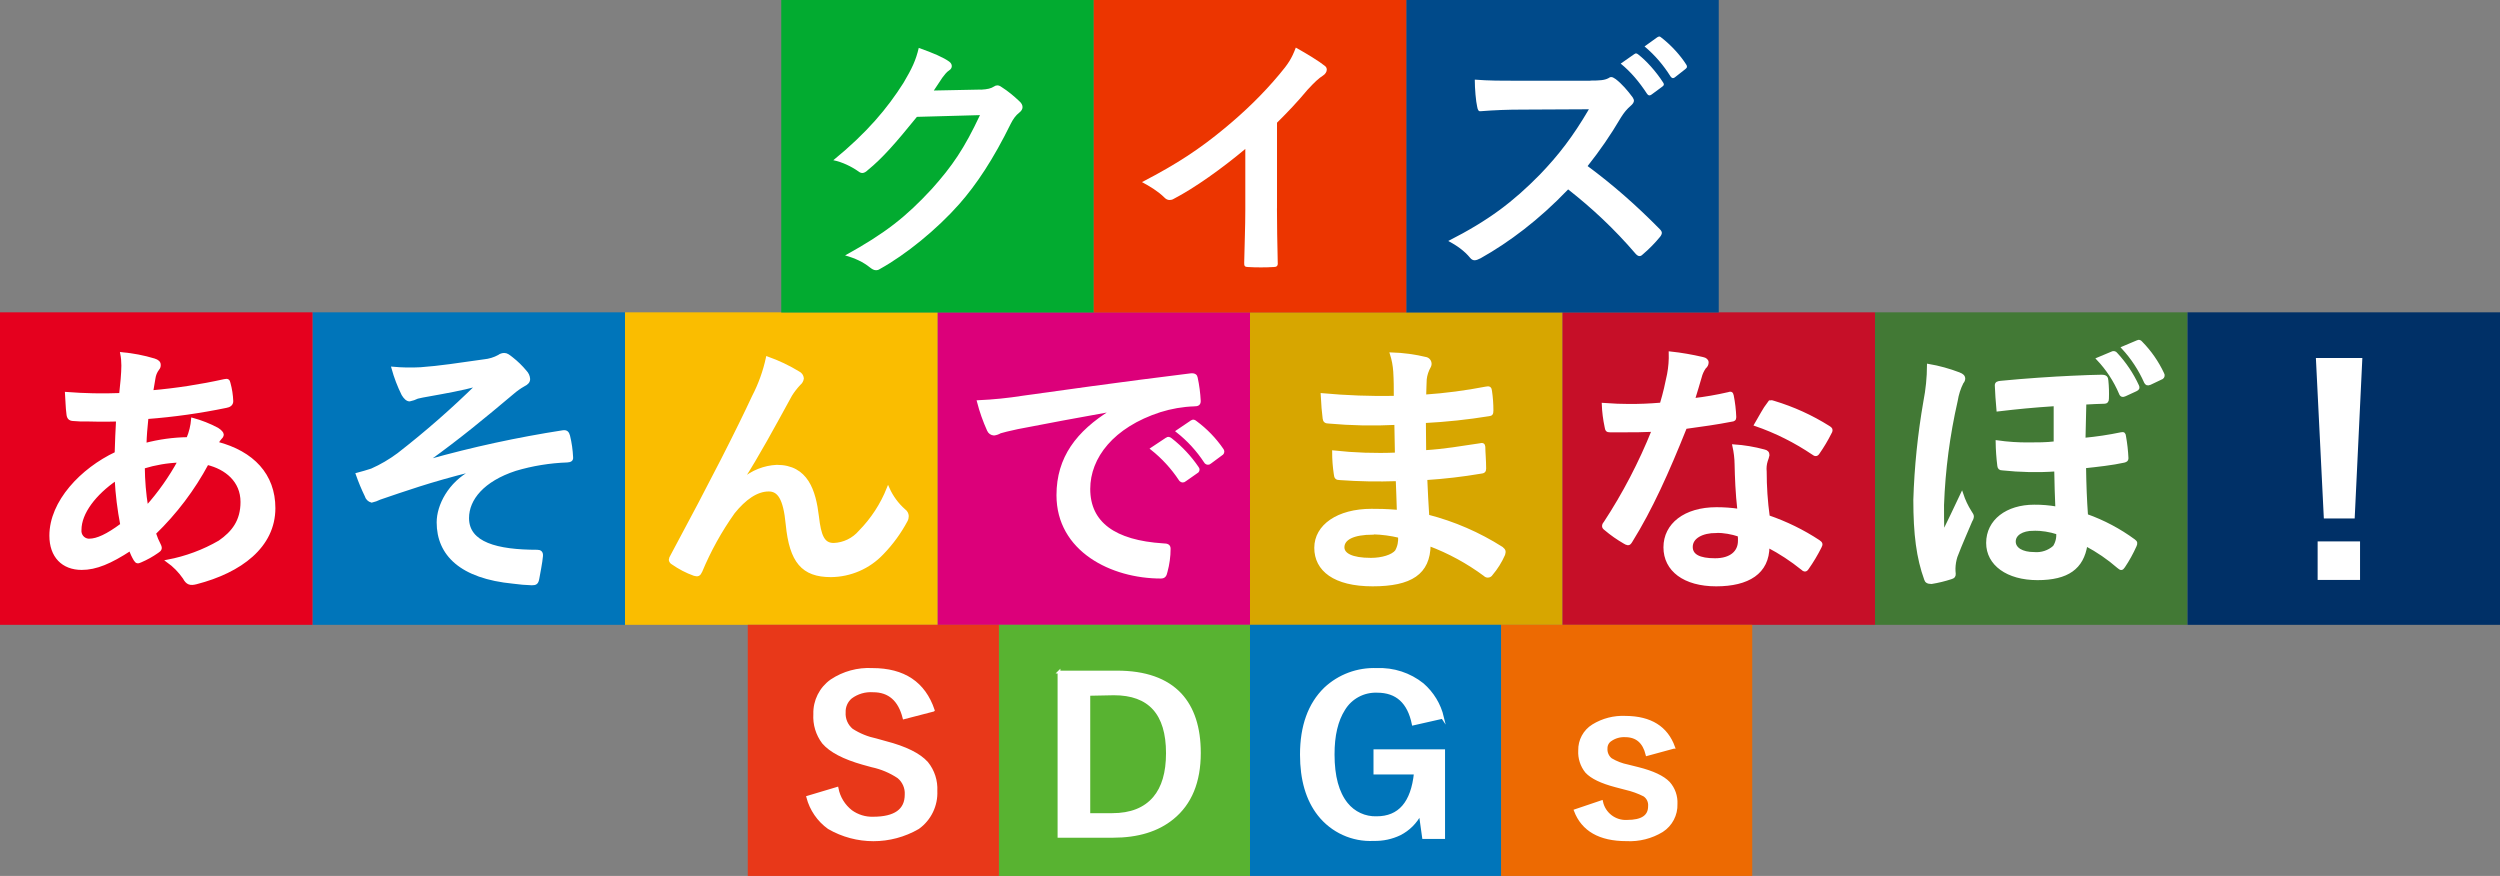 <?xml version="1.0" encoding="UTF-8"?><svg id="_レイヤー_1" xmlns="http://www.w3.org/2000/svg" viewBox="0 0 448 156.97"><rect x="0" y="0" width="448" height="156.97" fill="#808080" stroke="none"/><defs><style>.cls-1{fill:#fabd00;}.cls-2{fill:#004a8a;}.cls-3{fill:#003067;}.cls-4{fill:#02ab30;}.cls-5{fill:#0075ba;}.cls-6{fill:#ed6a02;}.cls-7{fill:#ec3500;}.cls-8,.cls-9{fill:#fff;}.cls-10{fill:#e83819;}.cls-11{fill:#c60f28;}.cls-12{fill:#e5001e;}.cls-13{fill:#dc007a;}.cls-14{fill:#d7a600;}.cls-15{fill:#427935;}.cls-16{fill:#58b331;}.cls-9{stroke:#fff;stroke-miterlimit:10;stroke-width:.5px;}</style></defs><rect class="cls-13" x="168" y="55.97" width="56" height="56"/><rect class="cls-14" x="224" y="55.97" width="56" height="56"/><rect class="cls-11" x="280" y="55.97" width="56" height="56"/><rect class="cls-1" x="112" y="55.97" width="56" height="56"/><rect class="cls-5" x="56" y="55.97" width="56" height="56"/><rect class="cls-12" y="55.97" width="56" height="56"/><rect class="cls-15" x="336" y="55.97" width="56" height="56"/><rect class="cls-3" x="392" y="55.97" width="56" height="56"/><rect class="cls-5" x="224" y="111.97" width="45" height="45"/><rect class="cls-6" x="269" y="111.97" width="45" height="45"/><rect class="cls-16" x="179" y="111.97" width="45" height="45"/><rect class="cls-10" x="134" y="111.97" width="45" height="45"/><path class="cls-9" d="m199.17,73.52c-6.1,1.09-11.45,2.09-16.8,3.13-1.9.43-2.4.53-3.15.76-.34.2-.71.33-1.1.38-.44-.02-.83-.3-1-.71-.74-1.65-1.35-3.36-1.8-5.11,2.68-.12,5.35-.39,8-.81,6.15-.85,17.15-2.42,30-4,.75-.1,1,.19,1.05.52.3,1.38.48,2.77.55,4.18,0,.57-.3.71-.95.71-2.07.07-4.12.43-6.1,1.05-8.5,2.75-12.75,8.31-12.75,14,0,6.13,4.6,9.45,13.3,10,.8,0,1.1.19,1.1.72,0,1.38-.19,2.75-.55,4.08-.15.71-.35,1-.95,1-8.8,0-18.45-4.8-18.45-14.68,0-6.74,3.55-11.3,9.6-15.06v-.16Zm9.9,5.13c.25-.19.45-.14.75.09,1.84,1.44,3.45,3.16,4.76,5.09.18.19.17.48-.01.66-.04.04-.09.07-.15.1l-2.1,1.47c-.22.21-.56.2-.76-.02-.03-.04-.06-.08-.09-.12-1.38-2.09-3.09-3.95-5.05-5.51l2.65-1.76Zm4.45-3.09c.3-.19.45-.14.75.1,1.84,1.36,3.44,3.01,4.73,4.89.2.21.2.55-.01.75-.04.04-.09.08-.15.1l-2,1.48c-.21.21-.54.2-.75,0-.04-.04-.08-.09-.1-.14-1.36-2.08-3.05-3.92-5-5.46l2.53-1.71Z"/><path class="cls-9" d="m133.1,85.97c1.71-1.46,3.86-2.31,6.1-2.42,5.4,0,6.75,4.42,7.3,9,.4,3.46,1,5,2.9,5,1.82-.07,3.52-.9,4.7-2.28,2.18-2.22,3.9-4.85,5.05-7.74.67,1.51,1.66,2.85,2.9,3.94.33.23.53.6.55,1,0,.28-.06.56-.2.81-1.15,2.16-2.6,4.14-4.3,5.89-2.39,2.53-5.72,3.97-9.2,4-5.05,0-7.2-2.52-7.85-9.22-.45-4.75-1.55-6.13-3.3-6.13-2.15,0-4.3,1.52-6.3,4-2.34,3.29-4.3,6.83-5.85,10.55-.3.66-.55.76-1.2.57-1.37-.49-2.66-1.17-3.85-2-.24-.12-.41-.35-.45-.61.02-.24.11-.47.25-.67,7.3-13.58,11.9-22.66,14.65-28.59,1.14-2.19,1.98-4.53,2.5-6.94,1.95.69,3.83,1.58,5.6,2.66.39.19.66.57.7,1-.04.39-.24.75-.55,1-.58.61-1.1,1.28-1.55,2-3.2,5.84-5.9,10.83-8.65,15.11l.05.07Z"/><path class="cls-9" d="m84.5,84.3c-7.45,1.85-12.2,3.56-16.45,5-.46.23-.95.41-1.45.52-.49-.13-.87-.51-1-1-.61-1.25-1.14-2.54-1.6-3.85,1.1-.29,1.55-.43,2.6-.76,1.7-.75,3.31-1.7,4.8-2.81,4.97-3.86,9.71-8.01,14.2-12.43-3,.81-5.75,1.28-8.9,1.85-.75.14-1.15.19-1.9.38-.44.22-.91.38-1.4.48-.45,0-.85-.43-1.2-1-.75-1.51-1.35-3.09-1.8-4.71,1.65.15,3.3.18,4.95.09,3.35-.23,7-.8,11.4-1.42.93-.09,1.83-.36,2.65-.81.27-.21.61-.32.95-.33.45,0,.75.24,1.35.71.9.7,1.72,1.5,2.45,2.38.35.36.57.83.6,1.33,0,.47-.3.8-.9,1.09-.71.4-1.38.88-2,1.42-5.2,4.37-9.45,7.89-15.15,12l.1.15c7.92-2.23,15.97-3.97,24.1-5.23.65-.09.85.24,1,.76.31,1.26.49,2.55.55,3.85.05.47-.25.62-.8.66-3.15.11-6.28.62-9.3,1.52-5.8,1.9-8.55,5.28-8.55,8.7,0,4.56,5.25,5.93,12.5,5.93.5,0,.8.24.75.86-.1,1.19-.5,3.13-.65,4s-.4,1-1.1,1c-1.1-.03-2.21-.13-3.3-.28-9.4-.9-13.5-5-13.5-10.74,0-3,2-7,6.1-9.16l-.1-.15Z"/><path class="cls-9" d="m27.65,64.49c.6.19.9.48.9.86.03.28-.06.55-.25.76-.38.5-.62,1.09-.7,1.71-.15.85-.25,1.57-.4,2.37,4.37-.38,8.72-1.05,13-2,.6-.14.75,0,.85.47.29,1.05.46,2.14.5,3.23,0,.62-.5.86-1,.95-4.68.97-9.43,1.64-14.2,2-.2,2-.3,3.13-.35,4.8,2.5-.66,5.07-1.02,7.65-1.05.47-1.1.75-2.28.85-3.47,1.54.42,3.04,1.01,4.45,1.76.6.38.9.76.9,1-.02.22-.13.43-.3.57-.26.28-.48.6-.65.95,6.4,1.67,10.2,5.71,10.2,11.65,0,6.88-6,11.35-13.9,13.39-1.1.29-1.65.14-2.2-.9-.8-1.16-1.8-2.18-2.95-3,3.27-.62,6.42-1.79,9.3-3.46,2.4-1.67,4-3.71,4-7.13,0-3.8-2.85-6.08-6.2-6.89-2.48,4.63-5.67,8.85-9.45,12.5.24.74.54,1.45.9,2.14.3.61.1.85-.4,1.18-.94.66-1.94,1.22-3,1.67-.5.23-.7.23-1-.24-.35-.58-.64-1.2-.85-1.85-3.55,2.32-6.15,3.42-8.7,3.42-3.4,0-5.55-2.19-5.55-5.89,0-6.08,5.55-11.88,11.7-14.78.05-2,.15-4.13.25-5.93-2.95.09-4.3,0-5.15,0-.95.03-1.9,0-2.85-.09-.55-.05-.85-.29-.9-1.09-.15-1.05-.15-2.28-.25-3.61,3.23.25,6.47.32,9.7.19.2-1.71.4-3.85.4-5.18,0-.72-.06-1.44-.2-2.14,1.98.18,3.94.55,5.85,1.13Zm-13.3,30.48c-.09.91.56,1.72,1.47,1.81.06,0,.12,0,.18,0,1.4,0,3.25-.85,5.8-2.75-.52-2.7-.86-5.43-1-8.17-3.8,2.61-6.45,6.03-6.45,9.1Zm17.75-12.33c-2.17.08-4.32.45-6.4,1.09.02,2.39.22,4.77.6,7.13,2.24-2.51,4.19-5.27,5.8-8.22Z"/><path class="cls-9" d="m250.37,85.97c-3.43.12-6.87.06-10.3-.19-.55,0-.75-.19-.8-.81-.2-1.32-.3-2.66-.3-4,3.73.41,7.5.54,11.25.38-.05-1.8-.05-3.66-.1-5.46-4,.2-8.01.12-12-.24-.55,0-.8-.19-.85-.66-.15-1.19-.25-2.33-.35-4.28,4.35.4,8.73.56,13.1.48,0-1.76,0-3-.1-4.61-.07-1.08-.27-2.15-.6-3.18,2.12.06,4.24.35,6.3.85.52.18.8.75.62,1.27-.02.06-.04.11-.07.16-.4.7-.66,1.48-.75,2.28-.05.95-.05,1.61-.1,3,3.68-.25,7.33-.73,10.95-1.43.6-.14.8,0,.85.57.17,1.15.25,2.31.25,3.47,0,.62-.15.71-.55.76-3.82.62-7.68,1.03-11.55,1.23,0,1.9.05,3.66.05,5.37,3.8-.24,6.2-.71,9.8-1.23.6-.15.75-.05.8.38,0,.9.15,2.47.15,3.89,0,.48-.2.62-.75.67-3.25.55-6.52.93-9.8,1.14.1,2.18.2,4.51.35,6.69,4.69,1.21,9.16,3.15,13.25,5.75.5.43.5.57.35,1.14-.56,1.27-1.3,2.46-2.2,3.52-.13.23-.38.38-.65.38-.21,0-.41-.09-.55-.24-3.05-2.26-6.4-4.09-9.95-5.42-.05,5.13-3.3,7.22-10.15,7.22s-10.2-2.7-10.2-6.65,4-6.74,10-6.74c1.25,0,2.45,0,4.8.19-.05-2.14-.15-4.09-.2-5.65Zm-4.3,9.59c-3.65,0-5.4,1-5.4,2.52,0,1.23,1.5,2.14,5,2.14,2,0,3.85-.57,4.55-1.43.46-.81.65-1.74.55-2.66-1.54-.37-3.12-.58-4.7-.62v.05Z"/><path class="cls-9" d="m309.69,70.53c.45-.15.65-.15.75.38.25,1.27.4,2.55.45,3.84,0,.43-.2.53-.6.57-2.7.53-5.15.86-8.25,1.29-3.2,8-6.15,14.58-9.75,20.37-.2.34-.35.48-.55.48-.22-.03-.42-.12-.6-.24-1.22-.7-2.38-1.51-3.45-2.42-.25-.19-.35-.33-.35-.52,0-.21.1-.42.25-.57,3.43-5.23,6.32-10.78,8.65-16.58-1.9.09-3.45.09-5,.09h-2.75c-.5,0-.6-.15-.7-.77-.28-1.32-.45-2.65-.5-4,2,.14,3.2.19,4.65.19,1.95,0,3.45-.05,5.75-.24.6-2,.95-3.61,1.3-5.32.24-1.27.34-2.56.3-3.85,1.97.21,3.92.55,5.85,1,.5.09.8.38.8.71,0,.35-.17.69-.45.9-.37.53-.65,1.13-.8,1.76-.35,1.14-.75,2.61-1.2,4,2.08-.24,4.15-.6,6.2-1.07Zm1.4,12.73c-.01-1.14-.15-2.27-.4-3.38,1.84.12,3.67.43,5.45.91.45.09.7.33.7.76-.07.34-.17.68-.3,1-.2.63-.27,1.29-.2,1.95,0,2.7.18,5.4.55,8.08,3.17,1.09,6.2,2.57,9,4.41.5.34.55.53.3,1-.67,1.34-1.44,2.63-2.3,3.85-.15.24-.3.33-.45.33-.2-.03-.37-.13-.5-.28-1.9-1.53-3.94-2.87-6.1-4,0,4.75-3.6,6.93-9.3,6.93s-9.2-2.66-9.2-6.74,3.6-6.94,9.25-6.94c1.34,0,2.68.09,4,.29-.35-3.04-.45-5.94-.5-8.17Zm-3.55,12c-2.5,0-4.45,1-4.45,2.75,0,1.52,1.4,2.28,4.25,2.28s4.35-1.38,4.35-3.37c.02-.33,0-.67-.05-1-1.32-.44-2.71-.68-4.1-.69v.03Zm9.3-22.85c.3-.48.55-.53,1.05-.33,3.45,1.04,6.75,2.54,9.8,4.46.3.19.45.33.45.52,0,.21-.08.4-.2.57-.61,1.22-1.32,2.4-2.1,3.52-.15.24-.3.33-.45.33-.17,0-.33-.08-.45-.19-3.21-2.17-6.69-3.92-10.35-5.18.85-1.45,1.6-2.88,2.25-3.73v.03Z"/><path class="cls-9" d="m351.07,66.97c.6.24.85.48.85.91-.02.25-.13.48-.3.66-.52,1.03-.87,2.14-1.05,3.28-1.4,6.13-2.22,12.38-2.45,18.67,0,1,0,3.46.05,5.13,1.1-2.28,2.05-4.18,3.4-7.08.37,1.12.87,2.19,1.5,3.18.3.43.4.62.4.86-.03.29-.14.56-.3.8-.55,1.33-1.75,4-2.65,6.37-.21.68-.33,1.38-.35,2.09,0,.33.01.67.05,1,0,.38-.1.57-.6.71-1.14.37-2.31.66-3.5.85-.7,0-.95-.23-1.05-.57-1.4-3.84-1.95-8.12-1.95-14.25.18-5.91.79-11.79,1.8-17.61.42-2.15.64-4.32.65-6.51,1.88.32,3.72.83,5.5,1.51Zm17.2,5.56c-4.3.29-6.6.52-10.25.95-.15-1.71-.25-3-.3-4.42,0-.43.3-.52.85-.57,4.2-.42,9.45-.76,12.6-.9,2.05-.09,4.3-.19,5.4-.19.85,0,.95.29,1,.81.11,1.07.14,2.15.1,3.23,0,.47-.2.66-.55.66-1.05,0-2.2.1-3.5.15-.05,2-.1,4.32-.15,6.46,2.23-.21,4.45-.54,6.65-1,.45-.1.55.05.6.43.24,1.32.39,2.66.45,4,0,.33-.2.42-.55.52-2.1.47-4.8.76-7.05,1,.05,3.23.15,5.94.35,8.7,3.04,1.08,5.9,2.6,8.5,4.51.4.28.4.52.2.95-.58,1.29-1.26,2.53-2.05,3.7-.15.24-.3.38-.45.38s-.3-.14-.55-.33c-1.76-1.53-3.69-2.85-5.75-3.94-.65,4.13-3.3,6.08-8.7,6.08s-8.95-2.61-8.95-6.41c0-4,3.5-6.61,8.35-6.61,1.36-.01,2.71.1,4.05.34-.1-2.43-.15-4-.2-6.8-3.18.22-6.38.15-9.55-.19-.45,0-.6-.19-.65-.57-.18-1.43-.28-2.88-.3-4.32,1.89.27,3.79.4,5.7.38,1.55,0,3.1,0,4.7-.19v-6.81Zm-3.85,22.33c-2.1,0-3.45.9-3.45,2.18s1.35,2.14,3.55,2.14c1.31.12,2.62-.31,3.6-1.19.47-.73.68-1.6.6-2.47-1.39-.45-2.84-.68-4.3-.67h0Zm14.1-31.64c.25-.12.55-.04.7.19,1.58,1.7,2.88,3.64,3.85,5.75.15.33.1.52-.3.71l-1.95.9c-.4.19-.7.15-.85-.28-.97-2.29-2.34-4.38-4.05-6.18l2.6-1.09Zm4.5-2c.3-.14.45-.09.7.2,1.59,1.62,2.89,3.5,3.85,5.55.16.24.1.57-.14.74-.05.03-.1.06-.16.07l-2,.95c-.45.19-.65.05-.8-.24-1-2.26-2.37-4.35-4.05-6.17l2.6-1.1Z"/><path class="cls-9" d="m421.72,92.66h-5.05l-1.4-28.26h7.8l-1.35,28.26Zm.95,4.61v6.41h-7.1v-6.41h7.1Z"/><path class="cls-9" d="m258.5,128.55l-5.25,1.19c-.8-3.91-2.94-5.86-6.45-5.86-2.44-.1-4.74,1.13-6,3.22-1.27,2-1.91,4.7-1.9,8.11,0,3.91.8,6.86,2.4,8.84,1.31,1.63,3.3,2.55,5.39,2.48,4.08,0,6.39-2.67,6.94-8h-7.25v-4h12.32v15.56h-3.6l-.6-4.28c-.81,1.56-2.08,2.83-3.65,3.63-1.45.7-3.06,1.04-4.67,1-3.81.2-7.47-1.47-9.83-4.47-2.09-2.67-3.14-6.25-3.14-10.74,0-5.11,1.42-9.05,4.26-11.82,2.49-2.34,5.83-3.58,9.25-3.44,2.97-.13,5.89.82,8.21,2.68,1.78,1.55,3.03,3.61,3.57,5.9Z"/><path class="cls-9" d="m189.77,120.43h10.39c5.05,0,8.84,1.33,11.35,4,2.28,2.46,3.42,5.96,3.42,10.5,0,5.17-1.6,9.06-4.81,11.67-2.67,2.18-6.23,3.27-10.68,3.27h-9.67v-29.44Zm5.35,4v21.54h4.2c3.33,0,5.85-1,7.54-3,1.56-1.85,2.34-4.5,2.34-8,0-7.09-3.2-10.64-9.6-10.63l-4.48.09Z"/><path class="cls-9" d="m299.92,133.91l-4.77,1.3c-.55-2.24-1.85-3.36-3.91-3.36-.94-.05-1.86.21-2.63.75-.51.33-.81.9-.8,1.5-.06.77.27,1.53.88,2,.93.55,1.94.94,3,1.15l1.84.46c2.66.67,4.48,1.53,5.49,2.58.92,1.03,1.4,2.39,1.33,3.77.07,1.94-.89,3.77-2.52,4.82-1.91,1.16-4.13,1.72-6.37,1.6-4.78,0-7.83-1.74-9.16-5.22l4.7-1.59c.45,2.15,2.4,3.64,4.59,3.51,2.67,0,4-.9,4-2.69.08-.79-.28-1.56-.94-2-1.05-.53-2.16-.93-3.3-1.19l-1.83-.48c-2.54-.67-4.28-1.51-5.22-2.52-.87-1.07-1.31-2.44-1.23-3.82-.04-1.8.87-3.49,2.4-4.44,1.75-1.08,3.79-1.6,5.84-1.5,4.46.03,7.33,1.82,8.61,5.37Z"/><path class="cls-9" d="m167.24,127.27l-5.24,1.36c-.81-3.22-2.66-4.83-5.53-4.83-1.43-.1-2.85.31-4,1.17-.78.66-1.22,1.65-1.18,2.67-.08,1.21.42,2.38,1.35,3.16,1.33.86,2.81,1.46,4.36,1.78l1.64.46c3.63.94,6.11,2.17,7.46,3.69,1.14,1.41,1.71,3.19,1.62,5,.12,2.6-1.08,5.09-3.2,6.61-4.95,2.87-11.05,2.87-16,0-1.86-1.33-3.19-3.28-3.77-5.49l5.25-1.57c.31,1.63,1.21,3.1,2.52,4.12,1.14.82,2.52,1.25,3.92,1.21,3.96,0,5.94-1.41,5.94-4.22.07-1.21-.44-2.38-1.38-3.15-1.44-.96-3.06-1.64-4.75-2l-1.6-.44c-3.45-.98-5.82-2.22-7.11-3.73-1.11-1.46-1.65-3.27-1.54-5.1-.07-2.38,1.06-4.63,3-6,2.16-1.44,4.73-2.14,7.32-2,5.64,0,9.28,2.43,10.92,7.3Z"/><g id="Design"><rect class="cls-4" x="140" width="56" height="56"/><rect class="cls-2" x="252" y="0" width="56" height="56"/><rect class="cls-7" x="196" width="56" height="56"/><path class="cls-8" d="m175.78,16.07c1.2-.06,1.83-.23,2.35-.57.2-.14.37-.2.6-.2s.46.09.74.29c1.17.74,2.23,1.63,3.17,2.52.43.37.6.74.6,1.09,0,.37-.23.71-.57.97-.66.51-1.12,1.17-1.54,2-3.12,6.35-6.12,10.87-9.24,14.41-4,4.52-9.55,9.04-14.19,11.61-.29.2-.51.23-.74.23-.37,0-.69-.2-1.09-.51-1.17-.94-2.6-1.63-4.43-2.14,7.26-4,10.95-6.95,15.53-11.9,3.69-4.12,5.83-7.26,8.64-13.24l-11.3.31c-3.83,4.72-6.15,7.38-8.81,9.55-.31.31-.66.51-.97.51-.23,0-.46-.09-.71-.29-1.17-.83-2.89-1.69-4.49-2,6.06-4.95,9.67-9.29,12.56-13.84,1.54-2.6,2.23-4.06,2.75-6.29,2.66.94,4.43,1.72,5.46,2.46.31.23.46.51.46.8s-.14.57-.51.8c-.46.29-.8.8-1.17,1.26-.51.8-.97,1.49-1.54,2.32l8.41-.17.06.03Z"/><path class="cls-8" d="m228.83,37.35c0,3.23.06,5.98.14,9.7.06.6-.2.8-.69.8-1.49.09-3.17.09-4.66,0-.51,0-.69-.17-.66-.74.06-3.35.2-6.41.2-9.55v-10.87c-4.12,3.46-9.09,7.01-12.84,8.95-.23.14-.46.2-.71.2-.37,0-.66-.14-.97-.46-1.09-1.09-2.6-2-4-2.75,6.43-3.32,10.41-6.01,14.7-9.55,3.69-3.03,7.04-6.29,9.92-9.75,1.57-1.86,2.2-2.8,2.95-4.8,2.09,1.17,4.15,2.43,5.18,3.26.29.2.37.46.37.71,0,.37-.29.8-.66,1.03-.8.51-1.54,1.2-2.8,2.57-1.83,2.2-3.55,4-5.46,5.89v15.44-.09Z"/><path class="cls-8" d="m285,14.44c1.69,0,2.52-.06,3.23-.43.2-.14.31-.2.51-.2.29,0,.51.2.8.37,1.09.83,2.14,2.06,3.03,3.26.14.23.23.43.23.6,0,.29-.2.6-.6.94-.6.51-1.2,1.2-1.72,2.06-1.92,3.26-3.75,5.89-5.98,8.72,4.49,3.32,8.64,6.95,12.93,11.3.23.23.37.46.37.66s-.09.43-.31.71c-.89,1.09-1.97,2.2-3.12,3.17-.2.2-.37.29-.57.29-.23,0-.43-.14-.66-.37-3.92-4.58-7.92-8.27-12.13-11.58-5.26,5.49-10.58,9.47-15.67,12.33-.43.2-.74.37-1.09.37-.29,0-.57-.14-.8-.43-1.03-1.26-2.37-2.2-3.92-3.03,7.26-3.69,11.61-7.01,16.42-11.9,3.35-3.49,5.92-6.81,8.78-11.7l-12.04.06c-2.43,0-4.86.09-7.38.29-.37.06-.51-.29-.6-.8-.23-.97-.43-3.23-.43-4.86,2.52.2,4.86.2,7.89.2h12.84l-.03-.03Zm7.89-4.75c.23-.2.43-.14.71.09,1.43,1.12,3.12,2.97,4.43,5,.2.29.2.51-.14.74l-1.94,1.43c-.31.23-.57.2-.8-.14-1.4-2.14-2.89-3.92-4.72-5.41l2.46-1.72Zm4.15-3.03c.29-.2.43-.14.69.09,1.72,1.32,3.4,3.17,4.43,4.8.2.29.23.57-.14.83l-1.86,1.46c-.37.29-.6.14-.8-.14-1.26-2-2.75-3.78-4.66-5.38l2.35-1.69v.03Z"/></g></svg>